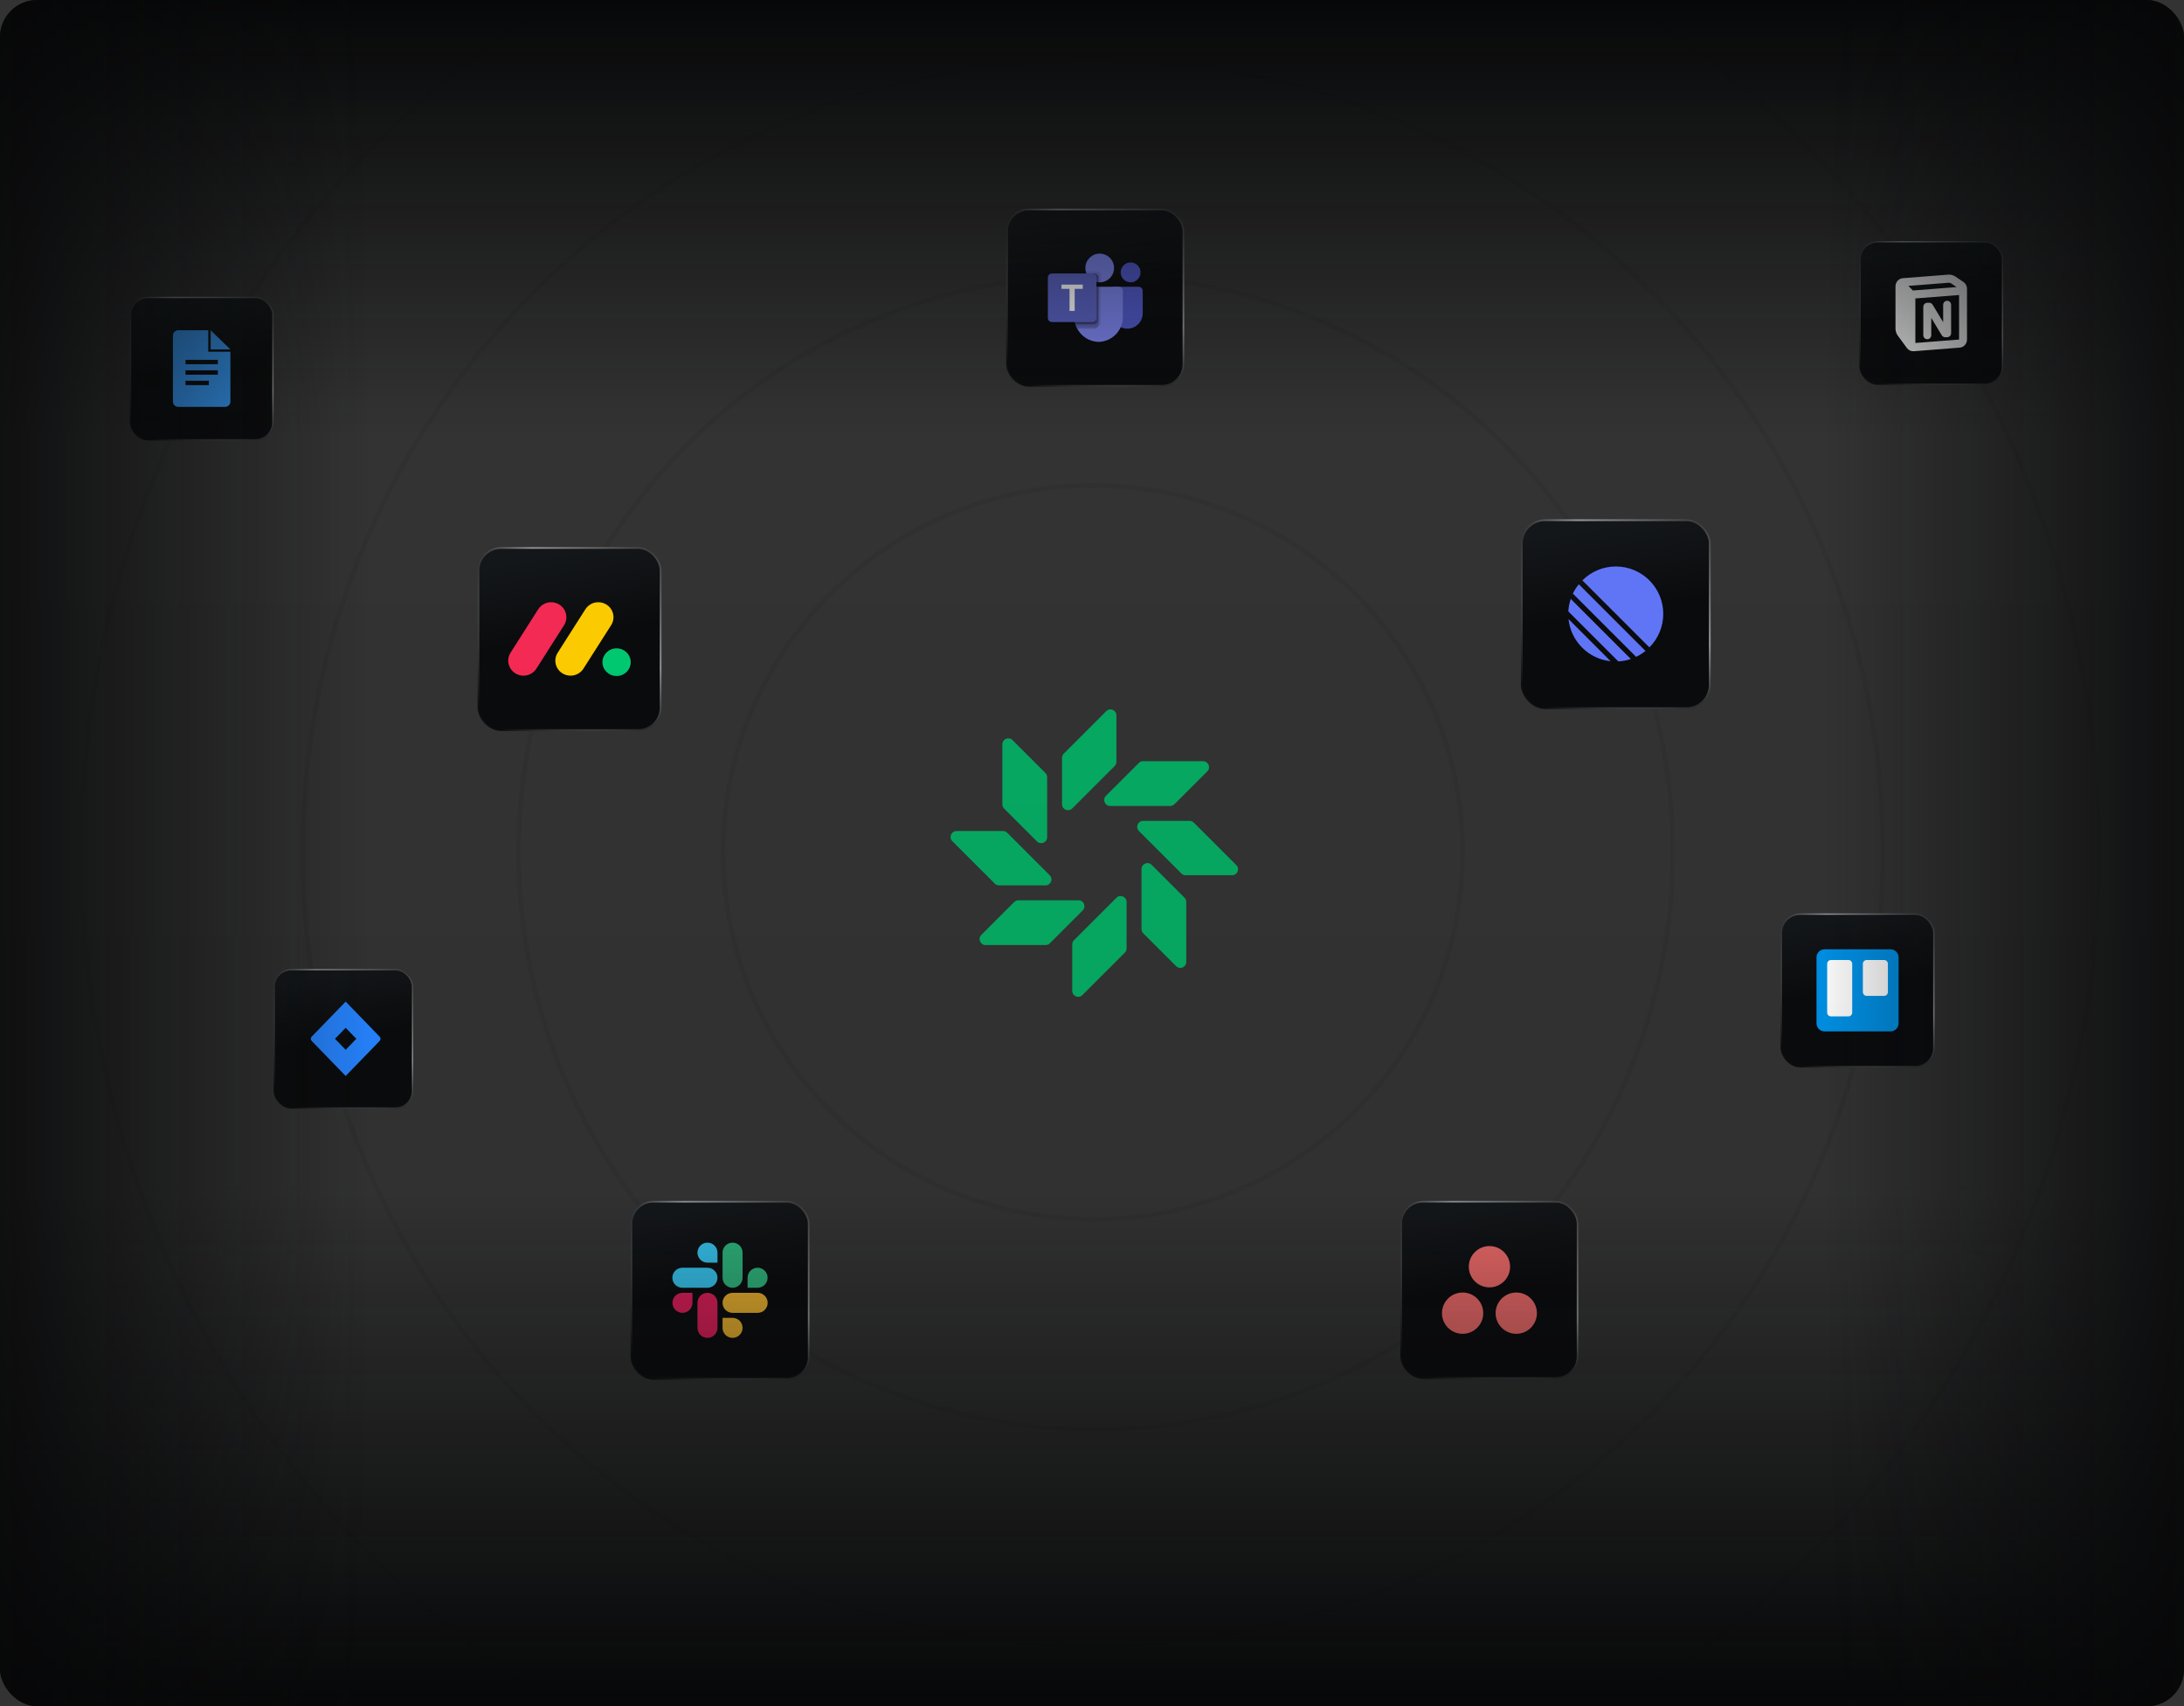<svg width="471" height="368" viewBox="0 0 471 368" fill="none" xmlns="http://www.w3.org/2000/svg">
<rect x="0" y="0" width="471" height="368" fill="#333333" stroke="none"/>
<g clip-path="url(#clip0_1378_5460)">
<path d="M452.638 183.844C452.638 303.325 355.232 400.188 235.069 400.188C114.906 400.188 17.5 303.325 17.5 183.844C17.5 64.363 114.906 -32.5 235.069 -32.5C355.232 -32.5 452.638 64.363 452.638 183.844Z" stroke="#303030"/>
<path d="M406.084 183.844C406.084 278.295 329.791 354.859 235.682 354.859C141.573 354.859 65.279 278.295 65.279 183.844C65.279 89.393 141.573 12.829 235.682 12.829C329.791 12.829 406.084 89.393 406.084 183.844Z" stroke="#303030"/>
<circle cx="236.295" cy="183.844" r="124.461" stroke="#303030"/>
<path d="M315.426 183.844C315.426 227.544 279.727 262.976 235.682 262.976C191.636 262.976 155.937 227.544 155.937 183.844C155.937 140.144 191.636 104.712 235.682 104.712C279.727 104.712 315.426 140.144 315.426 183.844Z" stroke="#303030"/>
<path d="M252.371 173.828C252.711 173.828 253.037 173.693 253.278 173.452L260.367 166.364C261.175 165.557 260.603 164.176 259.461 164.176H246.503C246.163 164.176 245.837 164.311 245.597 164.551L238.507 171.64C237.699 172.447 238.271 173.828 239.413 173.828H252.371Z" fill="#06AA63"/>
<path d="M219.629 194.172C219.289 194.172 218.963 194.307 218.723 194.548L211.633 201.636C210.825 202.443 211.397 203.824 212.539 203.824H225.497C225.837 203.824 226.163 203.689 226.403 203.449L233.493 196.36C234.301 195.553 233.729 194.172 232.587 194.172H219.629Z" fill="#06AA63"/>
<path d="M254.782 188.393C255.023 188.633 255.349 188.768 255.689 188.768H265.715C266.858 188.768 267.43 187.388 266.622 186.58L257.46 177.42C257.219 177.18 256.893 177.045 256.553 177.045H246.526C245.384 177.045 244.812 178.425 245.62 179.233L254.782 188.393Z" fill="#06AA63"/>
<path d="M217.218 179.607C216.977 179.367 216.651 179.232 216.311 179.232H206.285C205.142 179.232 204.57 180.612 205.378 181.42L214.54 190.58C214.781 190.82 215.107 190.955 215.447 190.955H225.474C226.616 190.955 227.188 189.575 226.38 188.767L217.218 179.607Z" fill="#06AA63"/>
<path d="M246.177 200.386C246.177 200.726 246.312 201.052 246.553 201.292L253.643 208.38C254.45 209.188 255.831 208.616 255.831 207.474V194.52C255.831 194.18 255.696 193.854 255.456 193.614L248.366 186.525C247.558 185.718 246.177 186.29 246.177 187.432V200.386Z" fill="#06AA63"/>
<path d="M225.823 167.614C225.823 167.274 225.688 166.948 225.447 166.708L218.357 159.62C217.55 158.812 216.169 159.384 216.169 160.526V173.48C216.169 173.82 216.304 174.146 216.544 174.386L223.634 181.475C224.442 182.282 225.823 181.71 225.823 180.568V167.614Z" fill="#06AA63"/>
<path d="M240.389 165.215C240.629 164.974 240.764 164.648 240.764 164.308V154.284C240.764 153.142 239.383 152.571 238.576 153.378L229.413 162.538C229.173 162.778 229.038 163.104 229.038 163.444V173.469C229.038 174.61 230.419 175.182 231.226 174.375L240.389 165.215Z" fill="#06AA63"/>
<path d="M231.611 202.785C231.371 203.026 231.236 203.352 231.236 203.692V213.716C231.236 214.858 232.617 215.429 233.424 214.622L242.587 205.462C242.827 205.222 242.962 204.896 242.962 204.556V194.531C242.962 193.39 241.581 192.818 240.774 193.625L231.611 202.785Z" fill="#06AA63"/>
<rect x="302.179" y="259.179" width="38.038" height="38.038" rx="4.72" fill="url(#paint0_linear_1378_5460)" stroke="url(#paint1_radial_1378_5460)" stroke-width="0.358"/>
<path d="M326.996 278.768C324.537 278.768 322.543 280.761 322.543 283.221C322.543 285.68 324.537 287.674 326.996 287.674C329.456 287.674 331.449 285.68 331.449 283.221C331.449 280.761 329.456 278.768 326.996 278.768ZM315.427 278.768C312.968 278.768 310.974 280.761 310.974 283.221C310.974 285.68 312.968 287.674 315.427 287.674C317.886 287.674 319.88 285.68 319.88 283.221C319.88 280.761 317.886 278.768 315.427 278.768ZM325.665 273.201C325.665 275.661 323.671 277.655 321.212 277.655C318.752 277.655 316.759 275.661 316.759 273.201C316.759 270.742 318.752 268.748 321.212 268.748C323.671 268.748 325.665 270.742 325.665 273.201Z" fill="#F06A6A"/>
<rect x="217.179" y="45.179" width="38.038" height="38.038" rx="4.72" fill="url(#paint2_linear_1378_5460)" stroke="url(#paint3_radial_1378_5460)" stroke-width="0.358"/>
<path d="M240.253 61.839H245.539C246.038 61.839 246.443 62.243 246.443 62.743V67.558C246.443 69.393 244.955 70.881 243.12 70.881H243.104C241.269 70.881 239.781 69.394 239.78 67.558V62.311C239.78 62.249 239.792 62.188 239.816 62.13C239.84 62.073 239.875 62.021 239.919 61.977C239.963 61.933 240.015 61.898 240.072 61.875C240.129 61.851 240.191 61.839 240.253 61.839Z" fill="#5059C9"/>
<path d="M243.826 60.887C245.009 60.887 245.967 59.928 245.967 58.745C245.967 57.562 245.009 56.603 243.826 56.603C242.643 56.603 241.684 57.562 241.684 58.745C241.684 59.928 242.643 60.887 243.826 60.887Z" fill="#5059C9"/>
<path d="M237.163 60.887C238.872 60.887 240.257 59.502 240.257 57.793C240.257 56.085 238.872 54.7 237.163 54.7C235.455 54.7 234.07 56.085 234.07 57.793C234.07 59.502 235.455 60.887 237.163 60.887Z" fill="#7B83EB"/>
<path d="M241.288 61.839H232.562C232.069 61.851 231.679 62.26 231.69 62.754V68.245C231.621 71.207 233.964 73.664 236.925 73.737C239.886 73.664 242.229 71.207 242.16 68.245V62.754C242.171 62.26 241.781 61.851 241.288 61.839Z" fill="#7B83EB"/>
<path opacity="0.1" d="M237.401 61.839V69.534C237.4 69.707 237.347 69.875 237.251 70.018C237.154 70.161 237.018 70.273 236.858 70.338C236.754 70.382 236.643 70.405 236.53 70.405H232.108C232.047 70.248 231.99 70.091 231.942 69.929C231.775 69.383 231.69 68.815 231.69 68.244V62.752C231.678 62.26 232.068 61.851 232.561 61.839H237.401L237.401 61.839Z" fill="black"/>
<path opacity="0.2" d="M236.925 61.839V70.01C236.925 70.123 236.902 70.235 236.858 70.338C236.792 70.498 236.681 70.635 236.538 70.731C236.395 70.828 236.226 70.88 236.054 70.881H232.332C232.251 70.724 232.175 70.567 232.108 70.405C232.045 70.249 231.989 70.091 231.942 69.929C231.775 69.383 231.69 68.815 231.69 68.244V62.752C231.678 62.26 232.068 61.851 232.561 61.839H236.925L236.925 61.839Z" fill="black"/>
<path opacity="0.2" d="M236.925 61.839V69.058C236.921 69.538 236.533 69.926 236.054 69.929H231.942C231.775 69.383 231.69 68.815 231.69 68.244V62.752C231.678 62.26 232.068 61.851 232.561 61.839L236.925 61.839Z" fill="black"/>
<path opacity="0.2" d="M236.449 61.839V69.058C236.445 69.538 236.057 69.926 235.578 69.929H231.942C231.775 69.383 231.69 68.815 231.69 68.244V62.752C231.678 62.26 232.068 61.851 232.561 61.839L236.449 61.839Z" fill="black"/>
<path opacity="0.1" d="M237.401 59.378V60.877C237.32 60.882 237.244 60.887 237.163 60.887C237.082 60.887 237.006 60.882 236.925 60.877C236.764 60.867 236.605 60.841 236.449 60.801C235.974 60.689 235.532 60.465 235.16 60.149C234.788 59.833 234.496 59.434 234.308 58.983C234.242 58.83 234.191 58.67 234.155 58.507H236.53C237.01 58.509 237.399 58.898 237.401 59.378Z" fill="black"/>
<path opacity="0.2" d="M236.925 59.854V60.877C236.764 60.867 236.605 60.841 236.449 60.801C235.974 60.689 235.532 60.465 235.16 60.149C234.788 59.833 234.496 59.434 234.308 58.983H236.054C236.534 58.985 236.923 59.374 236.925 59.854Z" fill="black"/>
<path opacity="0.2" d="M236.925 59.854V60.877C236.764 60.867 236.605 60.841 236.449 60.801C235.974 60.689 235.532 60.465 235.16 60.149C234.788 59.833 234.496 59.434 234.308 58.983H236.054C236.534 58.985 236.923 59.374 236.925 59.854Z" fill="black"/>
<path opacity="0.2" d="M236.449 59.854V60.801C235.974 60.689 235.532 60.465 235.16 60.149C234.788 59.833 234.496 59.434 234.308 58.983H235.578C236.059 58.985 236.447 59.374 236.449 59.854Z" fill="black"/>
<path d="M226.851 58.983H235.577C236.059 58.983 236.449 59.374 236.449 59.856V68.581C236.449 69.063 236.059 69.453 235.577 69.453H226.851C226.37 69.453 225.979 69.063 225.979 68.581V59.856C225.979 59.374 226.37 58.983 226.851 58.983Z" fill="url(#paint4_linear_1378_5460)"/>
<path d="M233.51 62.304H231.765V67.054H230.654V62.304H228.918V61.383H233.51V62.304Z" fill="white"/>
<rect x="59.14" y="209.14" width="29.827" height="29.827" rx="3.701" fill="url(#paint5_linear_1378_5460)" stroke="url(#paint6_radial_1378_5460)" stroke-width="0.281"/>
<path d="M81.885 223.595L74.546 216.021L67.204 223.595C67.088 223.714 67.023 223.876 67.023 224.045C67.023 224.214 67.088 224.376 67.204 224.496L74.546 232.067L81.885 224.496C82.128 224.25 82.128 223.843 81.885 223.595ZM74.546 226.418L72.245 224.044L74.546 221.673L76.844 224.044L74.546 226.418Z" fill="#2684FF"/>
<rect x="384.155" y="197.155" width="32.904" height="32.904" rx="4.083" fill="url(#paint7_linear_1378_5460)" stroke="url(#paint8_radial_1378_5460)" stroke-width="0.31"/>
<path d="M407.718 204.745H393.474C392.519 204.745 391.745 205.519 391.745 206.473V220.718C391.745 221.673 392.519 222.447 393.474 222.447H407.718C408.673 222.447 409.447 221.673 409.447 220.718V206.473C409.447 205.519 408.673 204.745 407.718 204.745Z" fill="url(#paint9_linear_1378_5460)"/>
<path d="M406.316 207.046H402.577C402.118 207.046 401.747 207.417 401.747 207.876V213.961C401.747 214.419 402.118 214.791 402.577 214.791H406.316C406.774 214.791 407.146 214.419 407.146 213.961V207.876C407.146 207.417 406.774 207.046 406.316 207.046Z" fill="white"/>
<path d="M398.616 207.046H394.876C394.418 207.046 394.046 207.417 394.046 207.876V218.386C394.046 218.845 394.418 219.216 394.876 219.216H398.616C399.074 219.216 399.446 218.845 399.446 218.386V207.876C399.446 207.417 399.074 207.046 398.616 207.046Z" fill="white"/>
<rect x="401.145" y="52.145" width="30.715" height="30.715" rx="3.811" fill="url(#paint10_linear_1378_5460)" stroke="url(#paint11_radial_1378_5460)" stroke-width="0.289"/>
<path fill-rule="evenodd" clip-rule="evenodd" d="M421.582 59.567L421.745 59.669L423.441 60.823C423.656 60.969 423.835 61.162 423.966 61.389C424.097 61.615 424.177 61.869 424.198 62.132L424.204 62.276V73.233C424.204 73.649 424.058 74.052 423.792 74.369C423.526 74.686 423.158 74.895 422.754 74.959L422.621 74.975L412.742 75.75C412.479 75.77 412.215 75.729 411.97 75.628C411.726 75.528 411.507 75.371 411.332 75.171L411.24 75.056L409.294 72.41C408.998 72.008 408.822 71.528 408.787 71.026L408.78 70.838V61.744C408.78 61.328 408.926 60.925 409.192 60.608C409.458 60.291 409.826 60.082 410.23 60.018L410.362 60.002L420.121 59.237C420.629 59.197 421.137 59.312 421.581 59.567H421.582ZM422.49 63.627L413.064 64.366V73.972L422.49 73.233V63.627ZM419.919 64.867C420.147 64.867 420.365 64.959 420.525 65.123C420.686 65.287 420.776 65.509 420.776 65.741V71.857C420.776 72.089 420.686 72.311 420.525 72.475C420.365 72.639 420.147 72.731 419.919 72.731H419.491C419.345 72.731 419.201 72.693 419.073 72.62C418.945 72.547 418.838 72.442 418.761 72.315L416.492 68.554V72.294C416.492 72.526 416.402 72.748 416.241 72.912C416.08 73.076 415.862 73.168 415.635 73.168C415.408 73.168 415.19 73.076 415.029 72.912C414.868 72.748 414.778 72.526 414.778 72.294V66.178C414.778 65.946 414.868 65.724 415.029 65.56C415.19 65.396 415.408 65.304 415.635 65.304H416.063C416.21 65.304 416.354 65.342 416.482 65.415C416.609 65.488 416.717 65.593 416.794 65.72L419.063 69.48V65.741C419.063 65.509 419.153 65.287 419.314 65.123C419.474 64.959 419.692 64.867 419.919 64.867ZM420.252 60.979L411.56 61.66L412.535 62.654L421.959 61.916L420.794 61.123C420.634 61.015 420.443 60.964 420.252 60.979Z" fill="white"/>
<rect x="28.145" y="64.145" width="30.715" height="30.715" rx="3.811" fill="url(#paint12_linear_1378_5460)" stroke="url(#paint13_radial_1378_5460)" stroke-width="0.289"/>
<path d="M45.428 75.861H44.912V71.23H38.457C37.815 71.23 37.295 71.734 37.295 72.356V86.627C37.295 87.25 37.815 87.754 38.457 87.754H48.526C49.168 87.754 49.688 87.25 49.688 86.627V75.861H45.428ZM45.041 83.059H40.005V82.12H45.039V83.059H45.041ZM46.977 80.806H40.006V79.867H46.977V80.806ZM46.977 78.552H40.006V77.614H46.977V78.552ZM45.428 75.361H49.688L45.428 71.23V75.361Z" fill="#369EFF"/>
<rect x="328.191" y="112.191" width="40.538" height="40.538" rx="5.03" fill="url(#paint14_linear_1378_5460)" stroke="url(#paint15_radial_1378_5460)" stroke-width="0.382"/>
<path d="M338.262 133.517C338.505 135.846 339.542 138.021 341.201 139.675C342.854 141.333 345.028 142.371 347.357 142.613L338.262 133.517ZM338.223 131.871L349.004 142.653C349.924 142.601 350.833 142.426 351.706 142.132L338.745 129.169C338.45 130.042 338.274 130.951 338.223 131.871ZM339.207 128.027L352.848 141.668C353.567 141.323 354.243 140.895 354.862 140.392L340.483 126.012C339.98 126.632 339.552 127.308 339.207 128.027ZM341.248 125.171C343.165 123.253 345.765 122.176 348.476 122.176C351.188 122.176 353.788 123.253 355.705 125.171C357.622 127.088 358.699 129.688 358.699 132.399C358.699 135.111 357.622 137.711 355.705 139.628L341.248 125.171Z" fill="#6176F8"/>
<rect x="136.18" y="259.18" width="38.222" height="38.222" rx="4.743" fill="url(#paint16_linear_1378_5460)" stroke="url(#paint17_radial_1378_5460)" stroke-width="0.36"/>
<path d="M149.335 280.993C149.335 282.186 148.37 283.151 147.176 283.151C145.983 283.151 145.018 282.186 145.018 280.993C145.018 279.799 145.983 278.834 147.177 278.834H149.335V280.993L149.335 280.993ZM150.414 280.993C150.414 279.799 151.379 278.834 152.572 278.834C153.766 278.834 154.731 279.799 154.731 280.993V286.389C154.731 287.582 153.766 288.547 152.572 288.547C151.379 288.547 150.414 287.582 150.414 286.389V280.993V280.993Z" fill="#E01E5A"/>
<path d="M152.573 272.328C151.379 272.328 150.414 271.363 150.414 270.17C150.414 268.976 151.379 268.011 152.573 268.011C153.766 268.011 154.731 268.976 154.731 270.17V272.328H152.573L152.573 272.328ZM152.573 273.424C153.766 273.424 154.731 274.388 154.731 275.582C154.731 276.776 153.766 277.74 152.573 277.74H147.16C145.967 277.74 145.002 276.776 145.002 275.582C145.002 274.388 145.967 273.424 147.16 273.424H152.573H152.573Z" fill="#36C5F0"/>
<path d="M161.222 275.582C161.222 274.388 162.187 273.423 163.38 273.423C164.574 273.423 165.539 274.388 165.539 275.582C165.539 276.776 164.574 277.74 163.38 277.74H161.222V275.582V275.582ZM160.143 275.582C160.143 276.776 159.178 277.74 157.984 277.74C156.791 277.74 155.826 276.776 155.826 275.582V270.17C155.826 268.976 156.791 268.011 157.984 268.011C159.178 268.011 160.143 268.976 160.143 270.17V275.582L160.143 275.582Z" fill="#2EB67D"/>
<path d="M157.984 284.23C159.178 284.23 160.143 285.195 160.143 286.389C160.143 287.582 159.178 288.547 157.984 288.547C156.791 288.547 155.826 287.582 155.826 286.389V284.23H157.985H157.984ZM157.984 283.151C156.791 283.151 155.826 282.186 155.826 280.993C155.826 279.799 156.791 278.834 157.985 278.834H163.397C164.59 278.834 165.555 279.799 165.555 280.993C165.555 282.186 164.59 283.151 163.397 283.151H157.985H157.984Z" fill="#ECB22E"/>
<rect x="103.185" y="118.185" width="39.28" height="39.28" rx="4.874" fill="url(#paint18_linear_1378_5460)" stroke="url(#paint19_radial_1378_5460)" stroke-width="0.37"/>
<g clip-path="url(#clip1_1378_5460)">
<path d="M112.89 145.725C112.306 145.726 111.732 145.572 111.227 145.279C110.722 144.986 110.303 144.564 110.015 144.057C109.731 143.553 109.589 142.981 109.605 142.402C109.621 141.824 109.794 141.261 110.105 140.773L116.025 131.477C116.328 130.977 116.758 130.567 117.272 130.288C117.785 130.009 118.364 129.871 118.948 129.889C119.531 129.903 120.101 130.071 120.598 130.378C121.095 130.684 121.501 131.117 121.776 131.632C122.328 132.676 122.259 133.931 121.598 134.911L115.682 144.207C115.382 144.675 114.968 145.059 114.48 145.324C113.992 145.59 113.445 145.727 112.89 145.725Z" fill="#F62B54"/>
<path d="M123.044 145.725C121.85 145.725 120.752 145.087 120.175 144.061C119.891 143.558 119.749 142.988 119.765 142.411C119.781 141.834 119.954 141.272 120.265 140.786L126.174 131.511C126.472 131.004 126.901 130.586 127.415 130.301C127.929 130.016 128.511 129.874 129.099 129.889C130.303 129.915 131.394 130.589 131.946 131.642C132.215 132.158 132.338 132.738 132.3 133.319C132.262 133.9 132.066 134.459 131.733 134.936L125.825 144.211C125.526 144.677 125.114 145.06 124.628 145.324C124.142 145.589 123.598 145.727 123.044 145.725Z" fill="#FFCC00"/>
<path d="M132.972 145.803C134.655 145.803 136.02 144.467 136.02 142.819C136.02 141.171 134.655 139.835 132.972 139.835C131.288 139.835 129.924 141.171 129.924 142.819C129.924 144.467 131.288 145.803 132.972 145.803Z" fill="#00CA72"/>
</g>
<rect width="471" height="368" fill="url(#paint20_linear_1378_5460)"/>
<rect opacity="0.8" width="471" height="368" fill="url(#paint21_linear_1378_5460)"/>
</g>
<defs>
<linearGradient id="paint0_linear_1378_5460" x1="314.064" y1="260.989" x2="320.013" y2="297.097" gradientUnits="userSpaceOnUse">
<stop stop-color="#14171A"/>
<stop offset="0.481" stop-color="#0A0B0D"/>
</linearGradient>
<radialGradient id="paint1_radial_1378_5460" cx="0" cy="0" r="1" gradientUnits="userSpaceOnUse" gradientTransform="translate(338.58 259) rotate(132.237) scale(49.466 34.683)">
<stop stop-color="#3B3B3B"/>
<stop offset="0.635" stop-color="#949699"/>
<stop offset="1" stop-color="#0C0E0F"/>
</radialGradient>
<linearGradient id="paint2_linear_1378_5460" x1="229.064" y1="46.989" x2="235.013" y2="83.097" gradientUnits="userSpaceOnUse">
<stop stop-color="#14171A"/>
<stop offset="0.481" stop-color="#0A0B0D"/>
</linearGradient>
<radialGradient id="paint3_radial_1378_5460" cx="0" cy="0" r="1" gradientUnits="userSpaceOnUse" gradientTransform="translate(253.58 45) rotate(132.237) scale(49.466 34.683)">
<stop stop-color="#3B3B3B"/>
<stop offset="0.635" stop-color="#949699"/>
<stop offset="1" stop-color="#0C0E0F"/>
</radialGradient>
<linearGradient id="paint4_linear_1378_5460" x1="407.866" y1="-9.178" x2="1091.11" y2="1174.16" gradientUnits="userSpaceOnUse">
<stop stop-color="#5A62C3"/>
<stop offset="0.5" stop-color="#4D55BD"/>
<stop offset="1" stop-color="#3940AB"/>
</linearGradient>
<linearGradient id="paint5_linear_1378_5460" x1="68.459" y1="210.56" x2="73.124" y2="238.873" gradientUnits="userSpaceOnUse">
<stop stop-color="#14171A"/>
<stop offset="0.481" stop-color="#0A0B0D"/>
</linearGradient>
<radialGradient id="paint6_radial_1378_5460" cx="0" cy="0" r="1" gradientUnits="userSpaceOnUse" gradientTransform="translate(87.683 209) rotate(132.237) scale(38.788 27.196)">
<stop stop-color="#3B3B3B"/>
<stop offset="0.635" stop-color="#949699"/>
<stop offset="1" stop-color="#0C0E0F"/>
</radialGradient>
<linearGradient id="paint7_linear_1378_5460" x1="394.435" y1="198.721" x2="399.581" y2="229.955" gradientUnits="userSpaceOnUse">
<stop stop-color="#14171A"/>
<stop offset="0.481" stop-color="#0A0B0D"/>
</linearGradient>
<radialGradient id="paint8_radial_1378_5460" cx="0" cy="0" r="1" gradientUnits="userSpaceOnUse" gradientTransform="translate(415.643 197) rotate(132.237) scale(42.789 30.002)">
<stop stop-color="#3B3B3B"/>
<stop offset="0.635" stop-color="#949699"/>
<stop offset="1" stop-color="#0C0E0F"/>
</radialGradient>
<linearGradient id="paint9_linear_1378_5460" x1="1276.85" y1="204.745" x2="1276.85" y2="1974.95" gradientUnits="userSpaceOnUse">
<stop stop-color="#0091E6"/>
<stop offset="1" stop-color="#0079BF"/>
</linearGradient>
<linearGradient id="paint10_linear_1378_5460" x1="410.741" y1="53.606" x2="415.545" y2="82.762" gradientUnits="userSpaceOnUse">
<stop stop-color="#14171A"/>
<stop offset="0.481" stop-color="#0A0B0D"/>
</linearGradient>
<radialGradient id="paint11_radial_1378_5460" cx="0" cy="0" r="1" gradientUnits="userSpaceOnUse" gradientTransform="translate(430.537 52) rotate(132.237) scale(39.942 28.006)">
<stop stop-color="#3B3B3B"/>
<stop offset="0.635" stop-color="#949699"/>
<stop offset="1" stop-color="#0C0E0F"/>
</radialGradient>
<linearGradient id="paint12_linear_1378_5460" x1="37.741" y1="65.606" x2="42.545" y2="94.762" gradientUnits="userSpaceOnUse">
<stop stop-color="#14171A"/>
<stop offset="0.481" stop-color="#0A0B0D"/>
</linearGradient>
<radialGradient id="paint13_radial_1378_5460" cx="0" cy="0" r="1" gradientUnits="userSpaceOnUse" gradientTransform="translate(57.537 64) rotate(132.237) scale(39.942 28.006)">
<stop stop-color="#3B3B3B"/>
<stop offset="0.635" stop-color="#949699"/>
<stop offset="1" stop-color="#0C0E0F"/>
</radialGradient>
<linearGradient id="paint14_linear_1378_5460" x1="340.856" y1="114.12" x2="347.196" y2="152.601" gradientUnits="userSpaceOnUse">
<stop stop-color="#14171A"/>
<stop offset="0.481" stop-color="#0A0B0D"/>
</linearGradient>
<radialGradient id="paint15_radial_1378_5460" cx="0" cy="0" r="1" gradientUnits="userSpaceOnUse" gradientTransform="translate(366.984 112) rotate(132.237) scale(52.716 36.962)">
<stop stop-color="#3B3B3B"/>
<stop offset="0.635" stop-color="#949699"/>
<stop offset="1" stop-color="#0C0E0F"/>
</radialGradient>
<linearGradient id="paint16_linear_1378_5460" x1="148.122" y1="260.999" x2="154.1" y2="297.282" gradientUnits="userSpaceOnUse">
<stop stop-color="#14171A"/>
<stop offset="0.481" stop-color="#0A0B0D"/>
</linearGradient>
<radialGradient id="paint17_radial_1378_5460" cx="0" cy="0" r="1" gradientUnits="userSpaceOnUse" gradientTransform="translate(172.757 259) rotate(132.237) scale(49.706 34.851)">
<stop stop-color="#3B3B3B"/>
<stop offset="0.635" stop-color="#949699"/>
<stop offset="1" stop-color="#0C0E0F"/>
</radialGradient>
<linearGradient id="paint18_linear_1378_5460" x1="115.458" y1="120.054" x2="121.601" y2="157.341" gradientUnits="userSpaceOnUse">
<stop stop-color="#14171A"/>
<stop offset="0.481" stop-color="#0A0B0D"/>
</linearGradient>
<radialGradient id="paint19_radial_1378_5460" cx="0" cy="0" r="1" gradientUnits="userSpaceOnUse" gradientTransform="translate(140.774 118) rotate(132.237) scale(51.081 35.815)">
<stop stop-color="#3B3B3B"/>
<stop offset="0.635" stop-color="#949699"/>
<stop offset="1" stop-color="#0C0E0F"/>
</radialGradient>
<linearGradient id="paint20_linear_1378_5460" x1="235.825" y1="368" x2="235.825" y2="1.44622e-08" gradientUnits="userSpaceOnUse">
<stop stop-color="#060708"/>
<stop offset="0.306" stop-color="#090A0A" stop-opacity="0.044"/>
<stop offset="0.744" stop-color="#090A0A" stop-opacity="0"/>
<stop offset="1" stop-color="#060708"/>
</linearGradient>
<linearGradient id="paint21_linear_1378_5460" x1="1.02755e-06" y1="203.983" x2="471" y2="203.983" gradientUnits="userSpaceOnUse">
<stop stop-color="#060708"/>
<stop offset="0.17" stop-color="#090A0A" stop-opacity="0"/>
<stop offset="0.835" stop-color="#08090A" stop-opacity="0"/>
<stop offset="1" stop-color="#060708"/>
</linearGradient>
<clipPath id="clip0_1378_5460">
<rect width="471" height="368" rx="8" fill="white"/>
</clipPath>
<clipPath id="clip1_1378_5460">
<rect width="26.416" height="16.097" fill="white" transform="translate(109.604 129.887)"/>
</clipPath>
</defs>
</svg>
